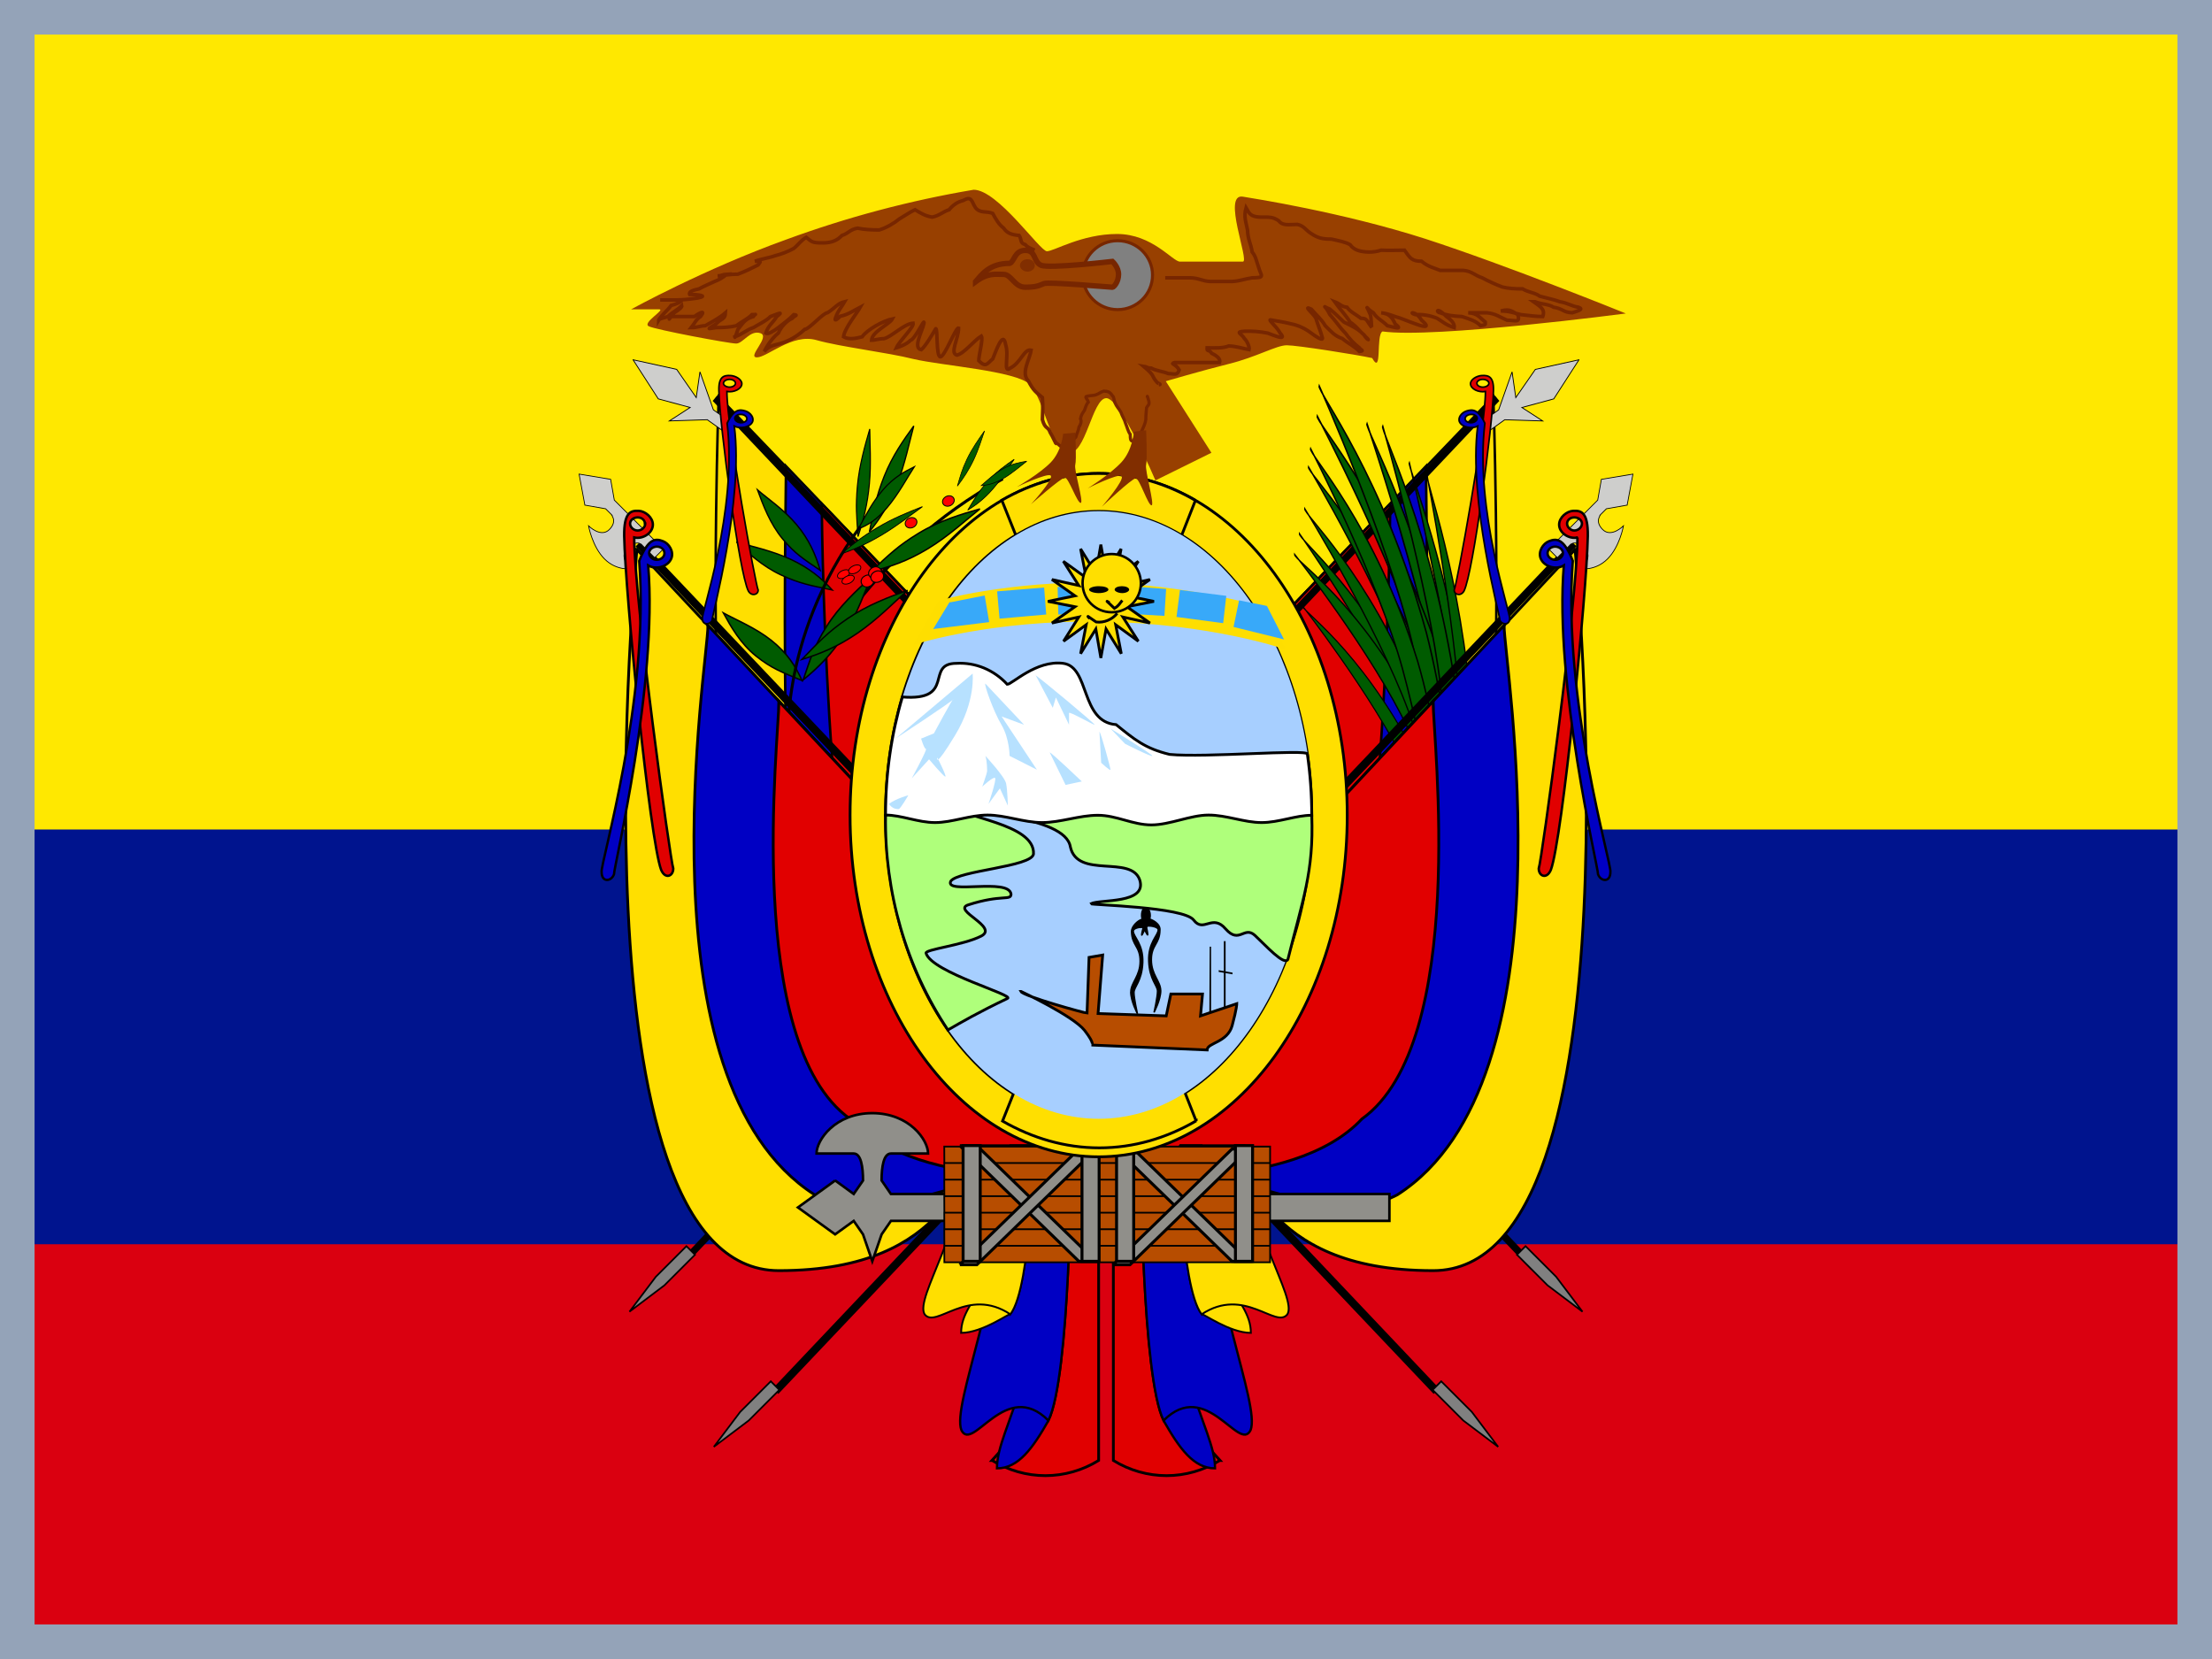 <svg width="640" height="480" viewBox="0 0 640 480" fill="none" xmlns="http://www.w3.org/2000/svg">
<rect x="0" y="0" width="640" height="480" fill="#333333" stroke="none"/>
<g clip-path="url(#clip0_13082_31486)">
<path fill-rule="evenodd" clip-rule="evenodd" d="M0 0H640V480H0V0Z" fill="#FFE800"/>
<path fill-rule="evenodd" clip-rule="evenodd" d="M0 240H640V480H0V240Z" fill="#00148E"/>
<path fill-rule="evenodd" clip-rule="evenodd" d="M0 360H640V480H0V360Z" fill="#DA0010"/>
<path fill-rule="evenodd" clip-rule="evenodd" d="M269.597 290.803L196.997 367.303L195.797 365.703L268.197 289.203L269.397 290.803H269.597ZM319.997 303.303L225.197 403.303L223.597 401.703L318.297 301.703L319.997 303.303Z" fill="black"/>
<path fill-rule="evenodd" clip-rule="evenodd" d="M225.492 402.133L216.632 410.993L206.533 418.614L214.154 408.515L223.014 399.655L225.492 402.133Z" fill="#808080" stroke="black" stroke-width="0.485"/>
<path fill-rule="evenodd" clip-rule="evenodd" d="M201.086 363.031L192.226 371.891L182.127 379.512L189.748 369.413L198.608 360.553L201.086 363.031Z" fill="#808080" stroke="black" stroke-width="0.485"/>
<path fill-rule="evenodd" clip-rule="evenodd" d="M207.94 114.789C207.94 114.789 199.975 330.213 231.835 330.213C263.695 330.213 279.67 307.557 279.67 307.557L279.31 189.157L207.94 114.789Z" fill="#FFDF00" stroke="black" stroke-width="0.716"/>
<path fill-rule="evenodd" clip-rule="evenodd" d="M227.424 134.891C227.424 146.219 223.869 307.563 239.799 307.563C255.729 307.563 279.669 296.235 279.669 296.235L279.309 189.163L227.424 134.891Z" fill="#0000C4" stroke="black" stroke-width="0.716"/>
<path fill-rule="evenodd" clip-rule="evenodd" d="M237.773 145.766C237.773 157.094 239.798 284.902 255.773 284.902H279.668L279.308 189.158L237.773 145.766Z" fill="#E10000" stroke="black" stroke-width="0.716"/>
<path fill-rule="evenodd" clip-rule="evenodd" d="M206.203 115.998L278.603 192.498L279.903 190.898L207.503 114.398L206.203 115.998Z" fill="black"/>
<path fill-rule="evenodd" clip-rule="evenodd" d="M184.293 158.938C184.293 158.938 163.761 367.63 225.357 367.63C276.687 367.63 276.687 334.708 286.953 334.708L276.687 257.828L184.235 158.938H184.293Z" fill="#FFDF00" stroke="black" stroke-width="0.8"/>
<path d="M235.179 193.629C235.619 193.596 251.199 159.88 290.139 138.539" stroke="black" stroke-width="0.866"/>
<path fill-rule="evenodd" clip-rule="evenodd" d="M228.81 161.853C234.24 164.387 237.676 167.303 240.804 170.703C234.59 169.401 231.384 168.875 225.954 166.341C220.524 163.807 216.376 159.931 213.08 156.795C217.122 158.025 223.35 159.305 228.81 161.853Z" fill="#005B00" stroke="black" stroke-width="0.392"/>
<path fill-rule="evenodd" clip-rule="evenodd" d="M242.423 182.502C242.823 183.182 242.479 184.14 241.633 184.61C240.787 185.08 239.773 184.899 239.363 184.202C238.953 183.505 239.317 182.581 240.163 182.111C241.009 181.641 242.023 181.822 242.423 182.502Z" fill="#FF0000" stroke="black" stroke-width="0.269"/>
<path fill-rule="evenodd" clip-rule="evenodd" d="M259.489 140.269C257.136 146.242 254.54 150.178 251.548 153.85C252.893 147.205 253.464 143.794 255.817 137.821C258.17 131.848 261.604 127.054 264.38 123.238C263.182 127.606 261.855 134.263 259.489 140.269Z" fill="#005B00" stroke="black" stroke-width="0.369"/>
<path fill-rule="evenodd" clip-rule="evenodd" d="M251.546 139.959C251.003 145.932 249.813 150.558 248.249 155.25C247.84 149.445 247.535 146.544 248.078 140.571C248.621 134.598 250.287 128.784 251.647 124.128C251.666 128.151 252.092 133.953 251.546 139.959Z" fill="#005B00" stroke="black" stroke-width="0.319"/>
<path fill-rule="evenodd" clip-rule="evenodd" d="M256.734 146.793C253.657 150.413 251.069 151.983 248.349 153.003C251.09 147.983 252.433 145.313 255.51 141.693C258.587 138.073 261.885 136.373 264.533 135.053C262.563 138.108 259.828 143.153 256.734 146.793Z" fill="#005B00" stroke="black" stroke-width="0.346"/>
<path fill-rule="evenodd" clip-rule="evenodd" d="M230.523 151.85C234.143 156.194 235.943 160.378 237.303 165.002C232.563 161.778 230.063 160.274 226.443 155.93C222.823 151.586 220.783 146.146 219.183 141.762C222.123 144.278 226.883 147.482 230.523 151.85Z" fill="#005B00" stroke="black" stroke-width="0.396"/>
<path fill-rule="evenodd" clip-rule="evenodd" d="M223.233 185.33C227.758 188.95 230.146 192.682 232.05 196.898C226.293 194.51 223.27 193.438 218.745 189.818C214.22 186.198 211.466 181.302 209.298 177.35C212.904 179.324 218.683 181.69 223.233 185.33Z" fill="#005B00" stroke="black" stroke-width="0.421"/>
<path fill-rule="evenodd" clip-rule="evenodd" d="M244.423 183.343C240.803 189.135 236.887 193.027 232.399 196.699C234.563 190.347 235.499 187.095 239.119 181.303C242.739 175.511 247.907 170.751 252.083 166.959C250.201 171.157 248.063 177.519 244.423 183.343Z" fill="#005B00" stroke="black" stroke-width="0.432"/>
<path fill-rule="evenodd" clip-rule="evenodd" d="M248.203 183.114C242.411 187.096 237.369 189.168 231.997 190.8C236.949 185.698 239.351 183.016 245.143 179.034C250.935 175.052 257.395 172.672 262.587 170.8C258.964 173.988 254.027 179.11 248.203 183.114Z" fill="#005B00" stroke="black" stroke-width="0.415"/>
<path fill-rule="evenodd" clip-rule="evenodd" d="M287.251 141.488C284.717 144.384 282.446 146.1 279.998 147.596C282.084 144.14 283.086 142.344 285.62 139.448C288.154 136.552 291.077 134.512 293.429 132.896C291.877 135.11 289.799 138.576 287.251 141.488Z" fill="#005B00" stroke="black" stroke-width="0.22"/>
<path fill-rule="evenodd" clip-rule="evenodd" d="M281.761 132.951C280.313 136.028 278.765 138.34 276.997 140.652C277.885 137.575 278.273 136.028 279.721 132.951C281.169 129.874 283.209 126.984 284.857 124.672C284.095 126.78 283.217 129.857 281.761 132.951Z" fill="#005B00" stroke="black" stroke-width="0.183"/>
<path fill-rule="evenodd" clip-rule="evenodd" d="M290.244 138.471C287.71 139.919 285.807 140.363 283.902 140.499C286.437 138.267 287.71 137.063 290.244 135.615C292.778 134.167 295.158 133.759 297.062 133.455C295.327 134.769 292.792 137.015 290.244 138.471Z" fill="#005B00" stroke="black" stroke-width="0.2"/>
<path fill-rule="evenodd" clip-rule="evenodd" d="M255.276 154.697C250.751 157.412 247.029 158.992 243.153 160.352C247.286 157.077 249.323 155.372 253.848 152.657C258.373 149.942 263.099 148.072 266.891 146.592C263.952 148.682 259.826 151.967 255.276 154.697Z" fill="#005B00" stroke="black" stroke-width="0.252"/>
<path fill-rule="evenodd" clip-rule="evenodd" d="M268.479 158.751C262.506 162.371 257.42 164.079 252.048 165.303C257.293 160.451 259.854 157.883 265.827 154.263C271.8 150.643 278.294 148.739 283.51 147.251C279.717 150.237 274.485 155.111 268.479 158.751Z" fill="#005B00" stroke="black" stroke-width="0.419"/>
<path d="M227.889 217.333C228.274 217.113 224.634 185.353 248.931 152.317" stroke="black" stroke-width="0.853"/>
<path fill-rule="evenodd" clip-rule="evenodd" d="M265.126 150.4C265.526 151.08 265.182 152.038 264.336 152.508C263.49 152.978 262.476 152.797 262.066 152.1C261.656 151.403 262.02 150.479 262.866 150.009C263.712 149.539 264.726 149.72 265.126 150.4Z" fill="#FF0000" stroke="black" stroke-width="0.269"/>
<path fill-rule="evenodd" clip-rule="evenodd" d="M275.923 144.096C276.323 144.776 275.979 145.734 275.133 146.204C274.287 146.674 273.273 146.493 272.863 145.796C272.453 145.099 272.817 144.175 273.663 143.705C274.509 143.235 275.523 143.416 275.923 144.096Z" fill="#FF0000" stroke="black" stroke-width="0.269"/>
<path fill-rule="evenodd" clip-rule="evenodd" d="M245.786 165.272C246.066 165.792 245.544 166.614 244.604 167.084C243.664 167.554 242.673 167.505 242.386 166.972C242.099 166.439 242.635 165.643 243.575 165.173C244.515 164.703 245.506 164.752 245.786 165.272Z" fill="#FF0000" stroke="black" stroke-width="0.242"/>
<path fill-rule="evenodd" clip-rule="evenodd" d="M248.989 163.874C249.269 164.394 248.747 165.216 247.807 165.686C246.867 166.156 245.876 166.107 245.589 165.574C245.302 165.041 245.838 164.245 246.778 163.775C247.718 163.305 248.709 163.354 248.989 163.874Z" fill="#FF0000" stroke="black" stroke-width="0.242"/>
<path fill-rule="evenodd" clip-rule="evenodd" d="M247.091 166.874C247.371 167.394 246.849 168.216 245.909 168.686C244.969 169.156 243.978 169.107 243.691 168.574C243.404 168.041 243.94 167.245 244.88 166.775C245.82 166.305 246.811 166.354 247.091 166.874Z" fill="#FF0000" stroke="black" stroke-width="0.242"/>
<path fill-rule="evenodd" clip-rule="evenodd" d="M252.702 167.3C253.102 168.1 252.702 169.1 251.702 169.6C250.702 170.1 249.702 169.8 249.302 168.9C248.902 168 249.302 167.1 250.302 166.6C251.302 166.1 252.302 166.4 252.602 167.3H252.702Z" fill="#FF0000" stroke="black" stroke-width="0.3"/>
<path fill-rule="evenodd" clip-rule="evenodd" d="M255.001 164.897C255.301 165.697 255.001 166.697 254.001 167.197C253.001 167.697 252.001 167.397 251.501 166.597C251.001 165.797 251.501 164.697 252.501 164.197C253.501 163.697 254.501 164.097 254.901 164.897H255.001Z" fill="#FF0000" stroke="black" stroke-width="0.3"/>
<path fill-rule="evenodd" clip-rule="evenodd" d="M255.499 166.001C255.899 166.801 255.499 167.901 254.499 168.301C253.499 168.701 252.499 168.501 252.099 167.701C251.699 166.901 252.099 165.901 253.099 165.401C254.099 164.901 255.099 165.201 255.499 166.001Z" fill="#FF0000" stroke="black" stroke-width="0.3"/>
<path fill-rule="evenodd" clip-rule="evenodd" d="M204.832 180.945C204.832 191.919 184.3 312.757 235.688 345.679C256.22 356.653 287.018 334.705 287.018 345.679L276.752 257.825L204.832 180.945Z" fill="#0000C4" stroke="black" stroke-width="0.8"/>
<path fill-rule="evenodd" clip-rule="evenodd" d="M225.358 202.891C225.358 213.865 215.092 301.719 245.948 323.729C266.48 345.677 317.868 339.725 317.868 339.725L276.746 257.823L225.358 202.891Z" fill="#E10000" stroke="black" stroke-width="0.8"/>
<path fill-rule="evenodd" clip-rule="evenodd" d="M183.797 158L278.597 258L280.297 256.4L185.497 156.5L183.897 158.1L183.797 158Z" fill="black"/>
<path fill-rule="evenodd" clip-rule="evenodd" d="M169.215 146.144L175.233 147.206L177.003 148.976C176.761 148.958 178.773 150.746 176.295 153.224C173.817 155.702 170.291 152.148 170.291 152.148C170.291 152.148 171.353 158.166 174.903 161.716C178.453 165.266 182.691 164.548 182.691 164.548C182.691 164.548 178.657 161.242 181.629 158.53C184.605 155.794 185.877 157.822 185.877 157.822L189.417 161.362L191.909 158.87L177.739 144.7L176.677 138.682L167.549 137.17L169.219 146.12L169.215 146.144Z" fill="#CECECC" stroke="black" stroke-width="0.223"/>
<path fill-rule="evenodd" clip-rule="evenodd" d="M183.18 104.118L190.462 115.406L199.68 117.894L193.662 121.788L204.636 121.434L209.606 124.984L211.386 122.136L206.402 118.576L202.518 107.586L201.446 115.036L195.778 106.868L183.176 104.092L183.18 104.118Z" fill="#CECECC" stroke="black" stroke-width="0.24"/>
<path fill-rule="evenodd" clip-rule="evenodd" d="M212.799 110.902C212.799 111.502 211.999 112.012 211.079 112.012C210.159 112.012 209.319 111.502 209.319 110.902C209.319 110.302 210.119 109.762 211.079 109.762C212.039 109.762 212.799 110.272 212.799 110.902ZM210.319 113.272C210.319 124.012 218.679 169.612 219.359 170.722C219.399 172.072 217.439 172.642 216.519 170.992C213.879 165.772 208.199 122.992 207.999 113.002C207.879 108.892 209.479 108.562 211.319 108.652C212.799 108.712 214.639 109.762 214.639 111.022C214.639 112.522 212.319 113.632 210.319 113.272Z" fill="#E10000" stroke="black" stroke-width="0.462"/>
<path fill-rule="evenodd" clip-rule="evenodd" d="M215.998 121.549C215.698 122.149 214.683 122.459 213.809 122.229C212.935 121.999 212.392 121.279 212.692 120.679C212.992 120.079 214.022 119.739 214.934 119.979C215.846 120.219 216.313 120.919 215.998 121.549ZM212.457 123.299C215.217 144.869 205.958 178.179 206.034 179.489C205.412 180.819 203.25 180.929 203.216 179.019C202.761 177.779 213.42 147.689 210.388 122.449C212.329 118.309 214.014 118.379 215.717 118.929C217.093 119.359 218.316 120.869 217.686 122.129C216.936 123.629 214.177 124.159 212.457 123.299Z" fill="#0000C4" stroke="black" stroke-width="0.484"/>
<path fill-rule="evenodd" clip-rule="evenodd" d="M186.697 151.499C186.697 152.499 185.697 153.499 184.497 153.499C183.297 153.499 182.297 152.499 182.297 151.499C182.297 150.499 183.297 149.699 184.497 149.699C185.697 149.699 186.597 150.499 186.597 151.499H186.697ZM183.497 155.499C183.497 173.399 193.997 249.399 194.797 251.299C194.797 253.499 192.497 254.499 191.297 251.699C187.997 242.999 180.897 171.699 180.597 155.099C180.497 148.199 182.497 147.699 184.797 147.799C186.697 147.899 188.897 149.699 188.897 151.799C188.897 154.199 185.997 156.099 183.497 155.499Z" fill="#E10000" stroke="black" stroke-width="0.7"/>
<path fill-rule="evenodd" clip-rule="evenodd" d="M192.103 160.734C191.703 161.694 190.403 162.21 189.299 161.865C188.195 161.52 187.527 160.389 187.927 159.429C188.327 158.469 189.647 157.905 190.799 158.265C191.951 158.625 192.523 159.726 192.103 160.734ZM187.547 163.596C190.387 197.793 177.583 250.917 177.639 252.996C176.807 255.123 174.055 255.348 174.071 252.315C173.531 250.356 188.015 202.314 184.943 162.294C187.539 155.673 189.679 155.745 191.827 156.579C193.563 157.23 195.071 159.6 194.231 161.616C193.231 164.016 189.707 164.922 187.547 163.596Z" fill="#0000C4" stroke="black" stroke-width="0.682"/>
<path fill-rule="evenodd" clip-rule="evenodd" d="M370.4 290.803L442.9 367.303L444.2 365.703L371.7 289.203L370.4 290.803ZM320 303.303L414.8 403.303L416.4 401.703L321.7 301.703L320 303.303Z" fill="black"/>
<path fill-rule="evenodd" clip-rule="evenodd" d="M414.508 402.133L423.368 410.993L433.467 418.614L425.846 408.515L416.986 399.655L414.508 402.133Z" fill="#808080" stroke="black" stroke-width="0.485"/>
<path fill-rule="evenodd" clip-rule="evenodd" d="M438.906 363.031L447.766 371.891L457.865 379.512L450.244 369.413L441.384 360.553L438.906 363.031Z" fill="#808080" stroke="black" stroke-width="0.485"/>
<path fill-rule="evenodd" clip-rule="evenodd" d="M432.06 114.789C432.06 114.789 440.025 330.213 408.165 330.213C376.305 330.213 360.33 307.557 360.33 307.557L360.69 189.157L432.06 114.789Z" fill="#FFDF00" stroke="black" stroke-width="0.716"/>
<path fill-rule="evenodd" clip-rule="evenodd" d="M412.576 134.891C412.576 146.219 416.131 307.563 400.201 307.563C384.271 307.563 360.331 296.235 360.331 296.235L360.691 189.163L412.576 134.891Z" fill="#0000C4" stroke="black" stroke-width="0.716"/>
<path fill-rule="evenodd" clip-rule="evenodd" d="M402.227 145.766C402.227 157.094 400.202 284.902 384.227 284.902H360.332L360.692 189.158L402.227 145.766Z" fill="#E10000" stroke="black" stroke-width="0.716"/>
<path fill-rule="evenodd" clip-rule="evenodd" d="M433.802 115.998L361.402 192.498L360.102 190.898L432.502 114.398L433.802 115.998Z" fill="black"/>
<path fill-rule="evenodd" clip-rule="evenodd" d="M376.656 175.075C376.656 175.075 396.952 201.115 406.744 221.24C416.528 241.407 427.952 272.137 427.952 272.137C427.952 272.137 421.424 241.883 409.104 217.628C392.96 187.115 376.648 176.811 376.656 175.075Z" fill="#005B00" stroke="black" stroke-width="0.334"/>
<path fill-rule="evenodd" clip-rule="evenodd" d="M375.955 154.388C375.955 154.388 398.604 186.593 408.942 210.478C419.267 234.408 430.763 270.278 430.763 270.278C430.763 270.278 425.183 235.768 412.093 206.893C394.841 170.458 375.81 156.303 375.955 154.388Z" fill="#005B00" stroke="black" stroke-width="0.386"/>
<path fill-rule="evenodd" clip-rule="evenodd" d="M395.503 122.546C395.503 122.546 411.527 170.236 416.41 199.726C421.267 229.242 424.233 269.862 424.233 269.862C424.233 269.862 427.319 235.77 420.774 199.58C411.719 153.246 394.839 124.024 395.503 122.546Z" fill="#005B00" stroke="black" stroke-width="0.438"/>
<path fill-rule="evenodd" clip-rule="evenodd" d="M381.114 120.361C381.114 120.361 403.303 162.714 411.946 191.495C420.566 220.317 428.672 261.899 428.672 261.899C428.672 261.899 427.502 224.125 416.337 189.09C401.36 144.583 380.629 122.272 381.114 120.361Z" fill="#005B00" stroke="black" stroke-width="0.444"/>
<path fill-rule="evenodd" clip-rule="evenodd" d="M407.759 133.844C407.759 133.844 418.801 179.444 421.575 206.649C424.327 233.872 425.115 270.602 425.115 270.602C425.115 270.602 428.951 240.876 425.101 207.381C419.627 164.364 407.165 135.028 407.759 133.844Z" fill="#005B00" stroke="black" stroke-width="0.394"/>
<path fill-rule="evenodd" clip-rule="evenodd" d="M378.582 135.094C378.582 135.094 400.048 171.374 408.735 196.734C417.402 222.134 425.936 259.254 425.936 259.254C425.936 259.254 423.862 224.854 412.697 194.054C397.786 155.014 378.188 136.894 378.582 135.094Z" fill="#005B00" stroke="black" stroke-width="0.405"/>
<path fill-rule="evenodd" clip-rule="evenodd" d="M374.557 160.364C374.557 160.364 397.206 189.125 407.544 211.152C417.869 233.224 429.365 266.738 429.365 266.738C429.365 266.738 423.785 233.904 410.695 207.339C393.443 173.898 374.412 162.235 374.557 160.364Z" fill="#005B00" stroke="black" stroke-width="0.382"/>
<path fill-rule="evenodd" clip-rule="evenodd" d="M377.494 147.155C377.494 147.155 398.329 180.99 407.399 205.465C416.454 229.983 426.094 266.353 426.094 266.353C426.094 266.353 422.234 231.887 410.684 202.242C395.384 164.765 377.259 149.024 377.494 147.155Z" fill="#005B00" stroke="black" stroke-width="0.381"/>
<path fill-rule="evenodd" clip-rule="evenodd" d="M400.058 123.265C400.058 123.265 413.453 169.956 416.773 198.473C420.066 227.013 420.926 266.027 420.926 266.027C420.926 266.027 425.71 233.677 421.09 198.642C414.508 153.739 399.327 124.63 400.058 123.265Z" fill="#005B00" stroke="black" stroke-width="0.426"/>
<path fill-rule="evenodd" clip-rule="evenodd" d="M381.676 111.627C381.676 111.627 401.236 155.61 408.316 184.981C415.372 214.391 421.372 256.473 421.372 256.473C421.372 256.473 421.9 218.743 412.66 182.938C400.156 137.389 381.124 113.492 381.676 111.627Z" fill="#005B00" stroke="black" stroke-width="0.438"/>
<path fill-rule="evenodd" clip-rule="evenodd" d="M412.821 137.18C412.821 137.18 421.234 180.966 422.445 206.903C423.633 232.856 422.315 267.73 422.315 267.73C422.315 267.73 427.849 239.724 425.924 207.769C422.923 166.704 412.16 138.274 412.821 137.18Z" fill="#005B00" stroke="black" stroke-width="0.379"/>
<path fill-rule="evenodd" clip-rule="evenodd" d="M379.176 129.759C379.176 129.759 398.736 167.669 405.816 193.619C412.872 219.607 418.872 257.227 418.872 257.227C418.872 257.227 419.4 222.871 410.16 191.301C397.656 151.219 378.624 131.513 379.176 129.759Z" fill="#005B00" stroke="black" stroke-width="0.414"/>
<path fill-rule="evenodd" clip-rule="evenodd" d="M455.707 158.938C455.707 158.938 476.239 367.63 414.643 367.63C363.313 367.63 363.313 334.708 353.047 334.708L363.313 257.828L455.765 158.938H455.707Z" fill="#FFDF00" stroke="black" stroke-width="0.8"/>
<path fill-rule="evenodd" clip-rule="evenodd" d="M435.176 180.945C435.176 191.919 455.708 312.757 404.32 345.679C383.788 356.653 352.99 334.705 352.99 345.679L363.256 257.825L435.176 180.945Z" fill="#0000C4" stroke="black" stroke-width="0.8"/>
<path fill-rule="evenodd" clip-rule="evenodd" d="M414.642 202.898C414.642 213.872 424.908 301.726 394.052 323.736C373.52 345.684 322.132 339.732 322.132 339.732L363.254 257.83L414.642 202.898Z" fill="#E10000" stroke="black" stroke-width="0.8"/>
<path fill-rule="evenodd" clip-rule="evenodd" d="M456.203 158L361.403 258L359.703 256.4L454.503 156.5L456.203 158.1V158Z" fill="black"/>
<path fill-rule="evenodd" clip-rule="evenodd" d="M470.793 146.144L464.775 147.206L463.005 148.976C463.247 148.958 461.235 150.746 463.713 153.224C466.191 155.702 469.717 152.148 469.717 152.148C469.717 152.148 468.655 158.166 465.105 161.716C461.555 165.266 457.317 164.548 457.317 164.548C457.317 164.548 461.351 161.242 458.379 158.53C455.403 155.794 454.131 157.822 454.131 157.822L450.591 161.362L448.099 158.87L462.269 144.7L463.331 138.682L472.459 137.17L470.789 146.12L470.793 146.144Z" fill="#CECECC" stroke="black" stroke-width="0.223"/>
<path fill-rule="evenodd" clip-rule="evenodd" d="M456.828 104.126L449.546 115.414L440.328 117.902L446.346 121.796L435.372 121.442L430.402 124.992L428.622 122.144L433.606 118.584L437.49 107.594L438.562 115.044L444.23 106.876L456.832 104.1L456.828 104.126Z" fill="#CECECC" stroke="black" stroke-width="0.24"/>
<path fill-rule="evenodd" clip-rule="evenodd" d="M427.303 110.902C427.303 111.502 428.103 112.012 429.023 112.012C429.943 112.012 430.783 111.502 430.783 110.902C430.783 110.302 429.983 109.762 429.023 109.762C428.063 109.762 427.303 110.272 427.303 110.902ZM429.783 113.272C429.783 124.012 421.423 169.612 420.743 170.722C420.703 172.072 422.663 172.642 423.583 170.992C426.223 165.772 431.903 122.992 432.103 113.002C432.223 108.892 430.623 108.562 428.783 108.652C427.303 108.712 425.463 109.762 425.463 111.022C425.463 112.522 427.783 113.632 429.783 113.272Z" fill="#E10000" stroke="black" stroke-width="0.462"/>
<path fill-rule="evenodd" clip-rule="evenodd" d="M424.002 121.549C424.302 122.149 425.317 122.459 426.191 122.229C427.065 121.999 427.608 121.279 427.308 120.679C427.008 120.079 425.978 119.739 425.066 119.979C424.154 120.219 423.687 120.919 424.002 121.549ZM427.543 123.299C424.783 144.869 434.042 178.179 433.966 179.489C434.588 180.819 436.75 180.929 436.784 179.019C437.239 177.779 426.58 147.689 429.612 122.449C427.671 118.309 425.986 118.379 424.283 118.929C422.907 119.359 421.684 120.869 422.314 122.129C423.064 123.629 425.823 124.159 427.543 123.299Z" fill="#0000C4" stroke="black" stroke-width="0.484"/>
<path fill-rule="evenodd" clip-rule="evenodd" d="M453.403 151.499C453.403 152.499 454.403 153.499 455.503 153.499C456.703 153.499 457.703 152.499 457.703 151.499C457.703 150.499 456.703 149.699 455.503 149.699C454.303 149.699 453.403 150.499 453.403 151.499ZM456.403 155.499C456.403 173.399 446.003 249.399 445.203 251.299C445.203 253.499 447.503 254.499 448.703 251.699C452.003 242.999 459.103 171.699 459.403 155.099C459.503 148.199 457.503 147.699 455.203 147.799C453.303 147.899 451.103 149.699 451.103 151.799C451.103 154.199 454.003 156.099 456.503 155.499H456.403Z" fill="#E10000" stroke="black" stroke-width="0.7"/>
<path fill-rule="evenodd" clip-rule="evenodd" d="M447.904 160.734C448.304 161.694 449.604 162.21 450.708 161.865C451.812 161.52 452.48 160.389 452.08 159.429C451.68 158.469 450.36 157.905 449.208 158.265C448.056 158.625 447.484 159.726 447.904 160.734ZM452.46 163.596C449.62 197.793 462.424 250.917 462.368 252.996C463.2 255.123 465.952 255.348 465.936 252.315C466.476 250.356 451.992 202.314 455.064 162.294C452.468 155.673 450.328 155.745 448.18 156.579C446.444 157.23 444.936 159.6 445.776 161.616C446.776 164.016 450.3 164.922 452.46 163.596Z" fill="#0000C4" stroke="black" stroke-width="0.682"/>
<path fill-rule="evenodd" clip-rule="evenodd" d="M287.074 422.557C291.759 425.435 297.069 426.949 302.473 426.949C307.876 426.949 313.186 425.435 317.872 422.557V334.703H297.34C307.606 367.625 307.606 400.609 287.016 422.557H287.074Z" fill="#E10000" stroke="black" stroke-width="0.8"/>
<path fill-rule="evenodd" clip-rule="evenodd" d="M303.328 336.644C303.328 398.594 288.453 412.384 288.453 424.844C294.648 424.844 298.778 419.034 303.328 411.054C309.523 398.594 310.118 335.664 309.523 336.644H303.328Z" fill="#0000C4" stroke="black" stroke-width="0.66"/>
<path fill-rule="evenodd" clip-rule="evenodd" d="M290.937 336.65C290.622 372.84 275.257 406.37 278.162 413.79C281.452 420.44 290.937 398.6 303.327 410.99C309.522 398.6 310.117 335.67 309.522 336.58H290.937V336.65Z" fill="#0000C4" stroke="black" stroke-width="0.66"/>
<path fill-rule="evenodd" clip-rule="evenodd" d="M292.331 331.367C292.331 372.077 278.086 374.791 278.086 385.647C284.281 385.647 292.296 379.713 292.331 380.265C298.526 372.077 299.121 330.723 298.526 331.367H292.331Z" fill="#FFDF00" stroke="black" stroke-width="0.535"/>
<path fill-rule="evenodd" clip-rule="evenodd" d="M279.938 331.367C279.623 355.149 264.608 375.389 267.513 380.265C270.838 384.589 279.938 372.077 292.328 380.265C298.523 372.077 299.118 330.723 298.523 331.367H279.938Z" fill="#FFDF00" stroke="black" stroke-width="0.535"/>
<path fill-rule="evenodd" clip-rule="evenodd" d="M352.926 422.557C348.241 425.435 342.931 426.949 337.527 426.949C332.124 426.949 326.814 425.435 322.128 422.557V334.703H342.66C332.394 367.625 332.394 400.609 352.984 422.557H352.926Z" fill="#E10000" stroke="black" stroke-width="0.8"/>
<path fill-rule="evenodd" clip-rule="evenodd" d="M336.672 336.644C336.672 398.594 351.547 412.384 351.547 424.844C345.352 424.844 341.222 419.034 336.672 411.054C330.477 398.594 329.882 335.664 330.477 336.644H336.672Z" fill="#0000C4" stroke="black" stroke-width="0.66"/>
<path fill-rule="evenodd" clip-rule="evenodd" d="M349.055 336.65C349.37 372.84 364.735 406.37 361.83 413.79C358.54 420.44 349.055 398.6 336.665 410.99C330.47 398.6 329.875 335.67 330.47 336.58H349.055V336.65Z" fill="#0000C4" stroke="black" stroke-width="0.66"/>
<path fill-rule="evenodd" clip-rule="evenodd" d="M347.669 331.367C347.669 372.077 361.914 374.791 361.914 385.647C355.719 385.647 347.704 379.713 347.669 380.265C341.474 372.077 340.879 330.723 341.474 331.367H347.669Z" fill="#FFDF00" stroke="black" stroke-width="0.535"/>
<path fill-rule="evenodd" clip-rule="evenodd" d="M360.062 331.367C360.377 355.149 375.392 375.389 372.487 380.265C369.162 384.589 360.062 372.077 347.672 380.265C341.477 372.077 340.882 330.723 341.477 331.367H360.062Z" fill="#FFDF00" stroke="black" stroke-width="0.535"/>
<path fill-rule="evenodd" clip-rule="evenodd" d="M241.631 341.562L230.867 349.35L241.631 357.138L247.007 353.244L249.695 357.138L252.383 364.926L255.083 357.138L257.771 353.244H401.999V345.456H257.759L255.071 341.54C255.071 337.646 255.635 333.752 257.771 333.752H268.523C268.523 329.858 263.147 322.07 252.383 322.07C241.631 322.07 236.243 329.858 236.243 333.752H247.007C249.131 333.752 249.695 337.646 249.695 341.562L247.007 345.456L241.619 341.54L241.631 341.562Z" fill="#908F8A" stroke="black" stroke-width="0.731"/>
<path fill-rule="evenodd" clip-rule="evenodd" d="M273.203 360.443H367.479V365.222H273.231L273.203 360.443ZM273.203 355.637H367.479V360.443H273.231L273.203 355.637ZM273.203 350.858H367.479V355.664H273.231L273.203 350.858ZM273.203 346.079H367.479V350.858H273.231L273.203 346.079ZM273.203 341.3H367.479V346.079H273.231L273.203 341.3ZM273.203 336.494H367.479V341.3H273.231L273.203 336.494ZM273.203 331.742H367.479V336.494H273.231L273.203 331.742Z" fill="#B74D00"/>
<path d="M367.479 360.443H273.203L273.231 365.222H367.479V360.443ZM367.479 360.443V355.637H273.203L273.231 360.443H367.479ZM367.479 350.858H273.203L273.231 355.664H367.479V350.858ZM367.479 350.858V346.079M367.479 350.858H273.231L273.203 346.079H367.479M367.479 346.079V341.3M367.479 346.079H273.231L273.203 341.3H367.479M367.479 341.3V336.494M367.479 341.3H273.231L273.203 336.494H367.479M367.479 336.494V331.742H273.203L273.231 336.494H367.479Z" stroke="black" stroke-width="0.495"/>
<path fill-rule="evenodd" clip-rule="evenodd" d="M277.695 331.453L312.145 364.933H317.07L282.645 331.48H277.72L277.695 331.453Z" fill="#908F8A" stroke="black" stroke-width="0.857"/>
<path fill-rule="evenodd" clip-rule="evenodd" d="M277.695 365.945L312.145 332.465H317.07L282.645 365.918H277.72L277.695 365.945Z" fill="#908F8A" stroke="black" stroke-width="0.857"/>
<path fill-rule="evenodd" clip-rule="evenodd" d="M278.656 331.453V364.933H283.612V331.453H278.656Z" fill="#908F8A" stroke="black" stroke-width="0.852"/>
<path fill-rule="evenodd" clip-rule="evenodd" d="M322 331.453L356.45 364.933H361.375L326.95 331.48H322.025L322 331.453Z" fill="#908F8A" stroke="black" stroke-width="0.857"/>
<path fill-rule="evenodd" clip-rule="evenodd" d="M322 365.945L356.45 332.465H361.375L326.95 365.918H322.025L322 365.945Z" fill="#908F8A" stroke="black" stroke-width="0.857"/>
<path fill-rule="evenodd" clip-rule="evenodd" d="M357.453 331.453V364.933H362.409V331.453H357.453Z" fill="#908F8A" stroke="black" stroke-width="0.852"/>
<path fill-rule="evenodd" clip-rule="evenodd" d="M323.055 331.453V364.933H328.011V331.453H323.055Z" fill="#908F8A" stroke="black" stroke-width="0.852"/>
<path fill-rule="evenodd" clip-rule="evenodd" d="M313.055 331.453V364.933H318.011V331.453H313.055Z" fill="#908F8A" stroke="black" stroke-width="0.852"/>
<path fill-rule="evenodd" clip-rule="evenodd" d="M389.793 235.874C389.793 290.434 357.545 334.702 317.873 334.702C278.201 334.702 245.953 290.434 245.953 235.874C245.953 181.314 278.143 136.984 317.873 136.984C357.603 136.984 389.793 181.252 389.793 235.812V235.874ZM379.527 235.874C379.527 284.358 351.919 323.728 317.873 323.728C283.827 323.728 256.219 284.358 256.219 235.874C256.219 187.328 283.827 147.958 317.873 147.958C351.919 147.958 379.527 187.328 379.527 235.874Z" fill="#FFDF00" stroke="black" stroke-width="0.8"/>
<path fill-rule="evenodd" clip-rule="evenodd" d="M345.887 144.796C337.245 139.774 327.791 136.984 317.873 136.984C307.955 136.984 298.501 139.774 289.859 144.734L293.919 154.902C301.227 150.438 309.347 147.958 317.873 147.958C326.399 147.958 334.461 150.438 341.885 154.902L345.887 144.734V144.796Z" fill="#FFDF00" stroke="black" stroke-width="0.8"/>
<path fill-rule="evenodd" clip-rule="evenodd" d="M346.09 324.297C337.448 329.319 327.994 332.109 318.076 332.109C308.158 332.109 298.704 329.319 290.062 324.359L294.122 314.191C301.43 318.655 309.55 321.135 318.076 321.135C326.602 321.135 334.665 318.655 342.089 314.191L346.09 324.359V324.297Z" fill="#FFDF00" stroke="black" stroke-width="0.8"/>
<path fill-rule="evenodd" clip-rule="evenodd" d="M379.597 235.898C379.597 284.398 351.897 323.698 317.897 323.698C283.897 323.698 256.297 284.398 256.297 235.898C256.297 187.398 283.897 147.898 317.897 147.898C351.897 147.898 379.597 187.298 379.597 235.898Z" fill="#A7CFFF"/>
<path fill-rule="evenodd" clip-rule="evenodd" d="M379.525 235.876C380.163 252.368 376.857 260.428 372.623 277.602C371.521 279.462 366.243 273.572 363.111 270.658C359.979 267.744 358.587 273.262 354.643 268.798C350.757 264.21 348.263 270.038 345.363 266.194C342.463 262.35 315.609 261.854 315.609 261.482C318.277 260.118 331.965 261.606 329.761 254.6C327.267 247.284 311.781 254.352 309.693 245.052C308.243 235.752 278.605 235.38 276.459 233.148C277.329 236.62 299.543 238.108 299.021 247.098C298.499 250.818 277.155 251.872 275.067 254.972C273.327 258.878 291.887 253.918 292.525 258.692C292.525 260.676 289.799 258.692 280.171 261.792C275.299 263.342 289.103 268.178 283.883 270.844C278.663 273.51 267.469 274.688 267.933 275.804C269.673 281.384 293.859 287.956 291.481 288.886C282.897 292.978 278.373 295.644 274.255 298C262.189 279.884 255.867 258.112 256.217 235.876C274.603 228.808 270.717 227.32 304.705 227.32C338.693 227.32 349.945 228.746 379.525 235.876Z" fill="#AFFF7B" stroke="black" stroke-width="0.8"/>
<path fill-rule="evenodd" clip-rule="evenodd" d="M379.527 235.882C374.887 235.882 370.015 237.99 365.027 237.99C359.981 237.99 354.877 235.82 349.657 235.82C344.437 235.82 338.463 238.672 333.127 238.672C327.733 238.672 323.035 235.882 317.641 235.882C312.247 235.882 306.853 237.99 301.517 237.99C296.181 237.99 290.903 235.82 285.741 235.82C280.579 235.82 275.475 237.99 270.545 237.99C265.615 237.99 260.801 235.82 256.219 235.82C256.219 223.73 257.959 212.198 261.091 201.658C276.751 202.898 267.471 191.924 276.751 191.924C279.46 191.767 282.169 192.227 284.699 193.275C287.229 194.322 289.521 195.933 291.425 198C292.817 198 299.777 190.932 307.607 191.924C315.379 192.916 312.537 208.85 322.919 209.656C328.139 213.872 331.213 216.538 338.405 218.274C348.671 219.266 378.077 216.724 378.251 218.15C379.097 224.017 379.524 229.945 379.527 235.882Z" fill="white" stroke="black" stroke-width="0.8"/>
<path fill-rule="evenodd" clip-rule="evenodd" d="M327.176 287.023C327.176 284.287 329.876 282.463 329.876 278.095C329.876 273.727 327.476 273.631 327.396 269.551C327.356 267.871 329.456 266.191 330.376 265.999C331.296 265.807 332.076 269.551 332.076 270.367C332.076 271.183 331.136 268.351 330.356 268.303C329.576 268.255 327.896 268.591 327.896 269.407C327.896 271.039 330.856 273.055 330.636 278.527C330.416 283.903 328.096 285.535 328.096 287.167C328.096 288.799 329.096 293.311 329.096 293.311C329.096 293.311 327.156 289.711 327.156 286.975L327.176 287.023Z" fill="black" stroke="black" stroke-width="0.413"/>
<path fill-rule="evenodd" clip-rule="evenodd" d="M335.824 286.624C335.824 283.888 333.124 282.064 333.124 277.696C333.124 273.328 335.524 273.232 335.604 269.152C335.804 267.232 333.244 265.984 332.324 265.84C331.404 265.696 330.324 269.68 330.324 270.448C330.324 271.216 331.404 267.952 332.184 267.904C332.964 267.856 335.104 268.192 335.104 269.008C335.104 270.64 332.144 272.656 332.364 278.128C332.584 283.504 334.904 285.136 334.904 286.768C334.904 288.4 333.904 292.912 333.904 292.912C333.904 292.912 335.844 289.312 335.844 286.576L335.824 286.624Z" fill="black" stroke="black" stroke-width="0.413"/>
<path fill-rule="evenodd" clip-rule="evenodd" d="M333.002 264.898C333.002 266.198 332.302 267.298 331.502 267.298C330.702 267.298 330.102 266.198 330.102 264.798C330.102 263.398 330.702 262.398 331.502 262.398C332.302 262.398 333.002 263.498 333.002 264.898ZM350.002 273.898H350.402V293.398H349.902L350.002 273.898ZM354.102 272.298H354.602V291.998H354.102V272.298Z" fill="black"/>
<path fill-rule="evenodd" clip-rule="evenodd" d="M352.602 281.203V280.703L356.602 281.403V281.903L352.602 281.203Z" fill="black"/>
<path fill-rule="evenodd" clip-rule="evenodd" d="M295.433 286.86C295.433 286.86 310.513 293.928 313.819 298.144C317.067 302.36 315.791 302.36 315.791 302.36L349.257 303.786C349.257 301.678 355.173 301.678 356.507 296.718C357.841 291.82 357.841 290.394 357.841 290.394L347.343 293.928L347.923 287.604H338.759L337.425 293.928L317.705 293.246L319.039 276.32L315.095 277.002L314.515 293.122C313.819 293.122 296.071 288.224 295.375 286.86H295.433Z" fill="#B74D00" stroke="black" stroke-width="0.8"/>
<path fill-rule="evenodd" clip-rule="evenodd" d="M265.094 185.903C265.094 185.903 286.96 178.959 318.512 179.455C350.064 179.951 371.93 187.391 371.466 187.391C371.002 187.391 365.434 175.983 365.434 175.983C365.434 175.983 343.162 169.473 318.048 168.977C292.992 168.481 271.126 173.937 271.648 174.433L265.094 185.903Z" fill="#FEDE00" stroke="#FEDE00" stroke-width="0.8"/>
<path fill-rule="evenodd" clip-rule="evenodd" d="M306 169.798L319.6 169.598L319.8 177.498L306.2 177.798L306 169.798ZM274.8 174.098L270 181.998L286.2 179.998L284.9 172.298L274.8 174.298V174.098ZM288.5 171.098L302.1 169.998L302.7 177.798L289.2 178.998L288.5 171.098ZM337.4 170.398L323.9 169.398L323.4 177.398L336.9 178.198L337.4 170.398ZM366.6 175.398L371.5 184.998L356.9 181.398L358.5 173.698L366.5 175.298L366.6 175.398ZM354.8 172.398L341.4 170.698L340.4 178.498L353.9 180.298L354.8 172.398Z" fill="#38A9F9"/>
<path fill-rule="evenodd" clip-rule="evenodd" d="M318.507 190.368L317.057 181.998L312.649 189.128L314.273 180.758L307.719 185.532L312.127 178.526L304.355 180.262L311.025 175.55L303.195 174L311.025 172.388L304.355 167.676L312.127 169.412L307.661 162.406L314.273 167.18L312.649 158.81L317.057 165.94L318.507 157.57L320.015 165.94L324.365 158.81L322.799 167.18L329.353 162.406L324.887 169.412L332.717 167.676L326.047 172.388L333.877 174L326.047 175.55L332.717 180.262L324.887 178.526L329.353 185.532L322.799 180.758L324.423 189.128L320.015 181.998L318.507 190.368Z" fill="#FFDF00" stroke="black" stroke-width="0.8"/>
<path fill-rule="evenodd" clip-rule="evenodd" d="M330.091 168.747C330.091 173.397 326.329 177.147 321.655 177.147C316.981 177.147 313.219 173.397 313.219 168.747C313.219 164.097 316.981 160.297 321.655 160.297C326.329 160.297 330.091 164.097 330.091 168.797V168.747Z" fill="#FFDF00" stroke="black" stroke-width="0.712"/>
<path fill-rule="evenodd" clip-rule="evenodd" d="M320.702 170.602C320.702 171.102 319.402 171.602 317.902 171.602C316.402 171.602 315.102 171.102 315.102 170.602C315.102 170.102 316.302 169.602 317.902 169.602C319.502 169.602 320.702 170.002 320.702 170.602ZM326.702 170.602C326.702 171.102 325.802 171.602 324.702 171.602C323.602 171.602 322.502 171.102 322.502 170.602C322.502 170.002 323.502 169.602 324.602 169.602C325.702 169.602 326.702 170.002 326.702 170.602Z" fill="black"/>
<path d="M320.411 174.049L320.995 174.385C319.591 173.527 320.231 173.845 322.435 176.017C323.694 175.285 323.933 174.619 324.715 173.713" stroke="black" stroke-width="0.808"/>
<path d="M314.82 178.469L315.284 178.965C314.182 177.725 314.704 178.345 317.14 179.957C319.46 180.267 321.838 179.213 323.23 177.477" stroke="black" stroke-width="0.8"/>
<path fill-rule="evenodd" clip-rule="evenodd" d="M281.403 194.797C281.403 194.797 282.403 202.797 276.303 212.797C270.303 222.697 271.203 219.197 271.203 219.197C271.203 219.197 274.003 224.697 273.503 224.697C273.003 224.697 268.803 219.697 268.803 219.697L263.803 225.197C263.803 225.197 268.403 216.697 267.903 216.697C267.403 216.697 266.503 213.697 266.503 213.697L270.203 212.197C270.203 212.197 275.803 201.797 275.803 202.297C275.803 202.797 259.103 213.697 259.103 213.697L281.403 194.897V194.797ZM285.103 197.797C284.603 197.797 287.403 205.797 289.803 209.797C292.103 213.797 292.103 218.697 292.103 218.697L300.003 222.697L289.803 207.297L296.303 209.697L285.103 197.797ZM285.103 218.697C285.103 218.697 290.703 224.697 291.103 226.697C291.503 228.697 291.603 233.097 291.603 233.097L289.303 228.097L286.003 232.597C286.003 232.597 288.403 225.597 287.903 225.097C287.403 224.597 284.203 227.597 284.203 227.597C284.203 227.597 285.603 223.597 285.603 223.197C285.603 222.797 285.603 220.197 285.103 218.697ZM257.203 232.597C259.103 231.097 262.803 230.097 262.803 230.097C262.803 230.097 260.503 234.097 260.003 234.097C259.503 234.097 258.203 234.097 257.203 232.597ZM321.303 210.797C321.303 210.797 333.403 218.197 333.403 218.697C333.403 219.197 325.503 215.197 325.503 215.197L321.303 210.797ZM299.503 195.297C300.503 195.797 317.203 209.697 316.703 209.697C316.203 209.697 309.303 205.697 309.303 206.297V209.697L305.503 201.797L304.603 204.797L299.603 195.297H299.503ZM303.703 217.697L308.303 227.097L313.003 226.097C313.003 226.097 304.203 217.697 303.703 217.697ZM318.103 211.697L318.603 220.697C318.603 220.697 321.303 223.197 321.303 222.697C321.303 222.197 318.603 212.197 318.103 211.697Z" fill="#B7E1FF"/>
<path fill-rule="evenodd" clip-rule="evenodd" d="M182.602 89.498C182.602 89.498 203.602 77.898 227.502 69.298C245.086 62.838 263.23 58.017 281.702 54.898C288.702 54.898 300.902 72.698 302.902 72.698C304.902 72.698 313.002 67.698 323.202 67.698C333.402 67.698 339.302 75.698 341.402 75.698H359.602C361.602 75.698 353.502 55.898 359.602 56.898C362.602 57.398 388.402 61.398 412.402 69.098C436.402 76.898 470.402 90.698 470.402 90.698C470.402 90.698 414.902 97.998 400.002 95.898C398.002 96.898 400.002 108.898 397.002 103.598C392.402 102.598 375.302 99.898 372.302 99.898C369.302 99.898 363.602 103.298 355.502 105.298C347.502 107.298 337.302 110.298 337.302 110.298L350.502 130.998L334.302 138.998C334.302 138.998 324.202 115.198 320.102 115.198C316.002 115.198 314.102 131.998 309.002 130.998C304.002 129.998 302.002 115.198 297.902 111.198C293.902 107.298 272.502 105.798 264.402 103.898C256.402 101.898 243.302 100.398 236.202 98.398C229.202 96.398 222.002 103.398 219.002 103.398C216.002 103.398 223.002 97.398 220.002 96.398C217.002 95.398 215.002 99.398 213.002 99.398C211.002 99.398 189.702 95.398 187.702 94.398C185.702 93.398 192.702 89.498 190.702 89.498H182.602Z" fill="#984000"/>
<path fill-rule="evenodd" clip-rule="evenodd" d="M333.463 79.599C333.463 85.111 328.931 89.583 323.365 89.583C317.799 89.583 313.289 85.111 313.289 79.599C313.289 74.087 317.799 69.641 323.365 69.641C328.931 69.641 333.463 74.113 333.463 79.599Z" fill="#808080" stroke="#772600" stroke-width="0.885"/>
<path fill-rule="evenodd" clip-rule="evenodd" d="M282.266 81.501C284.075 79.389 286.316 76.189 292.175 76.189C293.525 75.645 293.525 72.445 296.657 72.445C299.816 72.445 298.898 75.645 301.166 76.733C303.407 77.789 321.848 75.645 321.848 75.645C321.848 75.645 323.63 77.245 323.63 79.389C323.63 81.533 322.28 83.101 321.848 83.101C321.416 83.101 303.407 81.501 302.057 82.045C300.707 82.589 299.816 83.101 296.657 83.101C293.525 83.101 292.607 79.389 290.366 79.389C288.125 79.389 285.884 78.845 282.266 81.533V81.501Z" fill="#984000" stroke="#772600" stroke-width="1.558"/>
<path d="M337.13 80.384H344.312C346.904 80.416 347.795 81.344 350.171 81.44H356.462C358.757 81.344 359.972 80.704 362.294 80.384C366.209 80.32 364.886 79.968 364.103 77.184C363.401 75.104 363.293 74.112 362.294 72.928C361.916 70.368 361.052 69.472 360.944 66.528C360.539 64.288 359.783 62.784 360.512 60.128C361.538 61.952 361.943 62.688 364.562 62.816C367.262 62.816 368.315 62.72 369.962 63.872C371.204 65.44 372.878 64.928 375.362 64.928C377.414 65.376 377.765 66.624 379.385 67.584C381.302 68.864 382.544 69.184 385.217 69.184C387.377 69.664 389.267 70.016 390.617 70.784C391.778 72.416 393.587 72.832 396.017 72.928C397.367 72.928 398.447 72.768 399.608 72.384C401.687 72.512 403.793 72.384 406.358 72.384C408.032 74.688 408.41 75.552 411.299 75.584C413.297 77.248 414.971 77.504 416.699 78.24H423.449C425.879 78.464 426.635 79.648 428.849 80.384C430.748 81.402 432.695 82.288 434.681 83.04C436.301 83.456 438.353 83.584 440.54 83.584C442.187 84.608 444.212 84.672 445.481 85.696C447.344 86.176 449.882 86.752 451.313 87.296C453.689 87.68 454.607 88.576 456.713 88.896C458.522 89.536 456.119 90.048 454.904 90.496C452.258 90.4 452.069 89.216 449.504 88.896C448.154 87.968 446.102 88.096 444.104 87.296H443.672C445.454 88.576 447.182 89.376 446.372 91.584C444.077 91.584 442.214 91.232 440.081 91.04C437.813 90.528 436.787 89.984 434.249 89.984C436.787 89.248 437.435 90.048 439.19 91.04C439.838 93.6 438.434 92.64 436.031 92.64C433.979 91.776 432.737 90.72 430.199 90.496H424.799C427.472 90.624 428.039 91.808 429.74 93.184C429.875 94.016 429.713 93.952 428.39 94.24C426.986 92.8 425.177 92.32 422.99 91.584C420.857 91.488 418.616 91.264 416.699 90.496C415.376 90.4 415.592 88.544 418.508 91.584C420.263 92.8 420.884 93.824 420.749 94.784C418.427 94.08 417.293 92.992 415.808 92.096C413.788 91.266 411.652 90.907 409.517 91.04C407.195 90.304 409.76 89.888 411.299 92.64C414.647 95.456 410.867 94.24 409.517 93.696C407.492 93.024 405.386 92.032 403.658 91.584C402.308 91.104 401.12 90.656 399.608 90.496C401.957 90.752 402.74 91.744 403.658 93.696C406.034 95.616 403.55 94.688 401.417 94.24C400.067 92.832 398.312 92.096 397.367 90.496C395.126 89.184 395.045 87.616 396.476 91.04C396.827 92.128 396.746 94.496 396.908 94.784C395.261 92.64 395.612 92.096 393.776 92.096C392.507 91.072 390.671 90.272 389.726 88.896C387.998 88.704 387.89 87.968 386.135 87.296C387.566 89.312 389.483 91.296 390.617 93.184C392.669 94.528 393.236 95.744 394.667 96.896C395.234 98.08 396.827 99.04 395.126 97.44C393.182 95.2 391.751 94.656 388.835 93.184C387.161 91.584 386.567 90.944 384.785 89.44C382.355 88.512 383.3 88 384.785 91.04C386.486 92.896 387.782 94.944 389.267 96.384C390.431 98.033 391.796 99.467 393.317 100.64C393.722 101.344 394.937 101.472 393.317 101.696C391.967 100.224 389.969 99.296 388.376 97.952C386.135 97.216 385.082 95.84 383.435 94.24C382.355 92.352 380.627 90.912 379.385 89.44C376.793 88.224 379.898 90.592 380.735 92.096C381.302 94.048 382.031 95.616 382.517 97.44C383.273 99.2 380.249 97.024 379.385 96.384C377.609 95.02 375.614 94.105 373.526 93.696C371.906 93.28 369.854 92.928 368.126 92.64C366.101 92 369.233 94.176 370.394 96.384C372.662 98.912 368.153 96.832 366.803 96.384C364.574 95.935 362.313 95.753 360.053 95.84C357.164 96.032 359.243 96.48 360.053 97.952C360.944 98.784 361.565 100.512 361.403 101.152C359.513 100.832 357.893 100.192 355.544 100.096C353.654 100.832 351.413 100.64 349.253 100.64C349.172 101.984 349.658 100.832 350.603 102.24C352.169 102.976 353.195 103.872 352.871 104.896H339.83C338.399 105.344 340.127 105.12 341.18 107.04C340.586 108.768 339.83 108.096 338.021 108.096C336.806 107.52 334.349 107.264 333.08 106.496C331.811 106.496 331.919 106.112 330.839 105.952C334.619 109.152 332.729 108.352 334.889 110.752C335.24 110.912 336.104 111.296 335.321 111.296M305.648 128.352C305.378 128.352 304.784 126.624 303.866 125.152C303.218 123.232 302.408 124.32 301.598 121.408C301.706 118.4 301.787 117.888 301.598 115.008C299.762 113.472 298.979 113.024 297.548 110.208C295.28 107.968 297.899 104.128 298.331 101.312C296.333 100.8 295.361 104.992 292.31 106.496C290.096 108.256 292.04 102.848 290.96 99.712C290.231 95.264 288.044 101.952 287.234 103.84C285.749 105.024 285.29 106.56 283.184 104.352C283.184 102.72 284.507 98.112 283.94 97.216C281.834 98.464 279.08 102.176 276.893 102.752C274.679 102.208 277.352 98.016 277.352 94.912C276.542 94.592 273.383 103.168 272.087 103.232C270.791 103.296 271.358 94.912 270.737 95.104C269.792 96.704 267.875 100.032 266.552 101.184C263.987 100.768 266.93 95.584 267.308 93.664C267.74 91.36 264.905 98.08 263.393 98.496C262.286 99.648 260.099 100.416 259.343 100.64C260.207 98.656 264.473 94.656 264.203 93.504C261.692 93.6 257.885 97.504 255.752 97.984C254.348 97.984 252.404 98.528 252.161 98.496C252.269 95.936 257.399 93.824 258.209 92.256C255.698 92.736 250.865 95.36 249.461 97.44C247.787 97.856 245.681 98.4 244.061 97.44C244.304 95.04 248.084 90.4 248.921 88.864C246.626 90.048 245.492 90.976 243.062 91.52C242.603 92.064 241.307 93.216 241.712 92.064C242.441 89.824 243.521 88.864 244.412 87.264C242.387 87.712 241.631 89.088 239.471 90.464C238.094 90.528 234.152 95.232 232.829 95.296C230.59 97.388 227.976 98.844 225.188 99.552C223.136 100 222.137 100.512 221.138 101.696C222.164 99.552 223.73 97.536 225.188 96.384C226.078 94.442 227.509 92.926 229.238 92.096C229.751 91.36 231.155 91.168 229.67 91.04C228.401 92.384 226.241 93.92 225.188 94.784C223.811 95.808 222.218 96.832 221.57 96.384C222.299 94.08 223.595 93.504 224.729 91.584C227.105 89.792 224.729 90.944 222.92 91.584C221.759 92.8 219.68 93.728 217.979 94.784C216.089 95.36 214.82 96.704 212.579 97.44C212.579 98.208 213.227 96.064 213.497 95.296C215.333 92.928 215.819 92.256 217.979 91.584C218.519 90.656 219.167 91.04 217.547 91.04C216.305 92.32 214.631 93.024 213.038 94.24C211.445 94.656 209.366 94.784 207.206 94.784C204.398 95.168 204.641 95.424 207.206 93.696C208.637 92.096 209.825 92.512 209.906 90.496C208.205 91.968 206.126 93.056 204.047 94.24C202.319 94.304 201.86 94.784 199.997 94.784C200.888 93.696 201.428 92.32 202.697 91.584C204.587 89.12 201.509 91.104 200.888 91.584H194.138C192.95 93.376 194.084 91.584 195.056 90.496C196.217 89.792 197.432 88.864 197.297 88.384C195.947 89.76 194.408 90.4 193.247 91.584C192.005 92.032 190.547 92.224 190.547 92.64C191.546 90.944 193.139 89.888 194.165 88.384C195.677 88 196.973 87.424 197.297 86.784H191.006H195.488C197.783 86.784 199.727 86.528 201.806 86.24C205.37 85.536 201.482 85.184 199.538 85.184C199.187 84.352 200.672 83.904 202.238 83.584C203.588 82.816 205.289 82.144 206.747 81.44C208.034 80.976 209.247 80.262 210.338 79.328C208.988 79.392 208.988 79.776 207.638 79.84C209.663 79.68 211.094 79.328 213.497 79.328C215.657 78.496 217.52 77.6 219.329 76.672C220.139 75.52 220.463 75.584 218.438 75.584C220.247 74.912 222.812 74.56 224.27 73.984C226.131 73.522 227.942 72.814 229.67 71.872C230.993 70.816 231.749 69.568 233.261 68.672C235.016 70.08 235.043 70.272 238.202 70.272C240.74 70.24 242.306 69.504 243.602 68.128C245.546 67.488 245.897 66.4 248.111 66.016C250.109 66.432 252.161 66.528 254.402 66.528C256.562 65.856 258.641 64.608 260.234 63.328C261.611 62.528 263.258 61.376 264.743 60.672C266.363 61.664 267.659 62.464 269.684 62.816C271.763 62.432 272.87 61.216 274.625 60.672C275.707 59.307 277.124 58.378 278.675 58.016C281.294 56.48 281.105 58.496 282.266 60.128C283.616 61.792 285.344 60.992 287.207 61.728C288.26 63.648 289.016 64.928 290.366 65.984C291.419 67.52 292.661 67.904 294.875 68.128C295.685 69.408 295.037 70.304 296.657 70.784C297.305 71.616 298.412 71.936 299.357 72.384" stroke="#772600" stroke-width="1.029"/>
<path d="M331.95 114.756V115.012C331.95 114.276 331.95 114.692 332.409 116.1C332.571 117.252 332.193 117.124 331.734 117.956C331.653 119.14 331.518 120.004 331.518 121.412C331.356 122.564 330.816 123.652 330.384 124.612C329.952 125.604 328.089 126.18 328.143 127.556C327.063 127.908 327.036 127.076 327.009 125.668C326.361 124.804 326.145 123.62 325.659 122.468C325.389 121.38 324.741 120.548 324.309 119.268C323.661 118.084 323.094 117.732 322.527 116.356C322.284 115.716 322.338 114.884 321.852 114.5C321.123 113.38 320.637 113.22 319.368 113.156C318.396 113.412 318.018 113.924 317.127 114.212C316.425 114.5 315.075 114.404 314.211 114.756C313.995 115.172 314.643 115.396 314.886 116.356C314.292 116.932 314.076 117.924 313.752 118.756C313.212 119.556 312.861 119.94 312.618 121.156C312.996 121.892 312.672 122.884 312.186 123.556C312.024 124.772 311.511 125.444 311.268 126.468C310.566 127.076 310.296 127.62 309.702 128.612C309.189 129.476 308.73 129.412 307.461 129.412C306.462 129.092 306.327 128.452 305.436 128.068C305.355 127.748 305.274 127.652 304.977 127.556" stroke="#782600" stroke-width="0.911"/>
<path fill-rule="evenodd" clip-rule="evenodd" d="M307.603 125.5C307.603 125.5 307.203 130.5 304.003 133.8C300.803 137.1 294.203 140.9 294.203 140.9C294.203 140.9 303.103 136.7 304.003 137.6C305.003 138.6 298.303 145.9 298.303 145.9C298.303 145.9 307.003 138.2 308.103 138.2C309.203 138.2 311.703 145.7 312.703 145.5C313.603 145.3 310.703 136 311.103 134.5C311.503 133.1 311.103 125.2 311.103 125.2L307.703 125.5H307.603ZM328.103 124.9C328.103 124.9 327.703 130.2 324.503 133.7C321.303 137.2 314.703 141.3 314.703 141.3C314.703 141.3 323.603 136.8 324.503 137.8C325.503 138.8 318.803 146.6 318.803 146.6C318.803 146.6 327.503 138.4 328.603 138.4C329.703 138.4 332.203 146.4 333.203 146.2C334.103 146 331.203 136 331.603 134.5C332.003 132.9 331.603 124.5 331.603 124.5L328.103 124.9ZM299.403 76.9C299.403 77.8 298.403 78.6 297.303 78.6C296.203 78.6 295.103 77.8 295.103 76.8C295.103 75.8 296.103 75 297.303 75C298.503 75 299.403 75.8 299.403 76.8V76.9Z" fill="#812E00"/>
<path d="M635 475H5V5H635V475Z" stroke="#94A3B8" stroke-width="10"/>
</g>
<defs>
<clipPath id="clip0_13082_31486">
<rect width="640" height="480" fill="white"/>
</clipPath>
</defs>
</svg>
